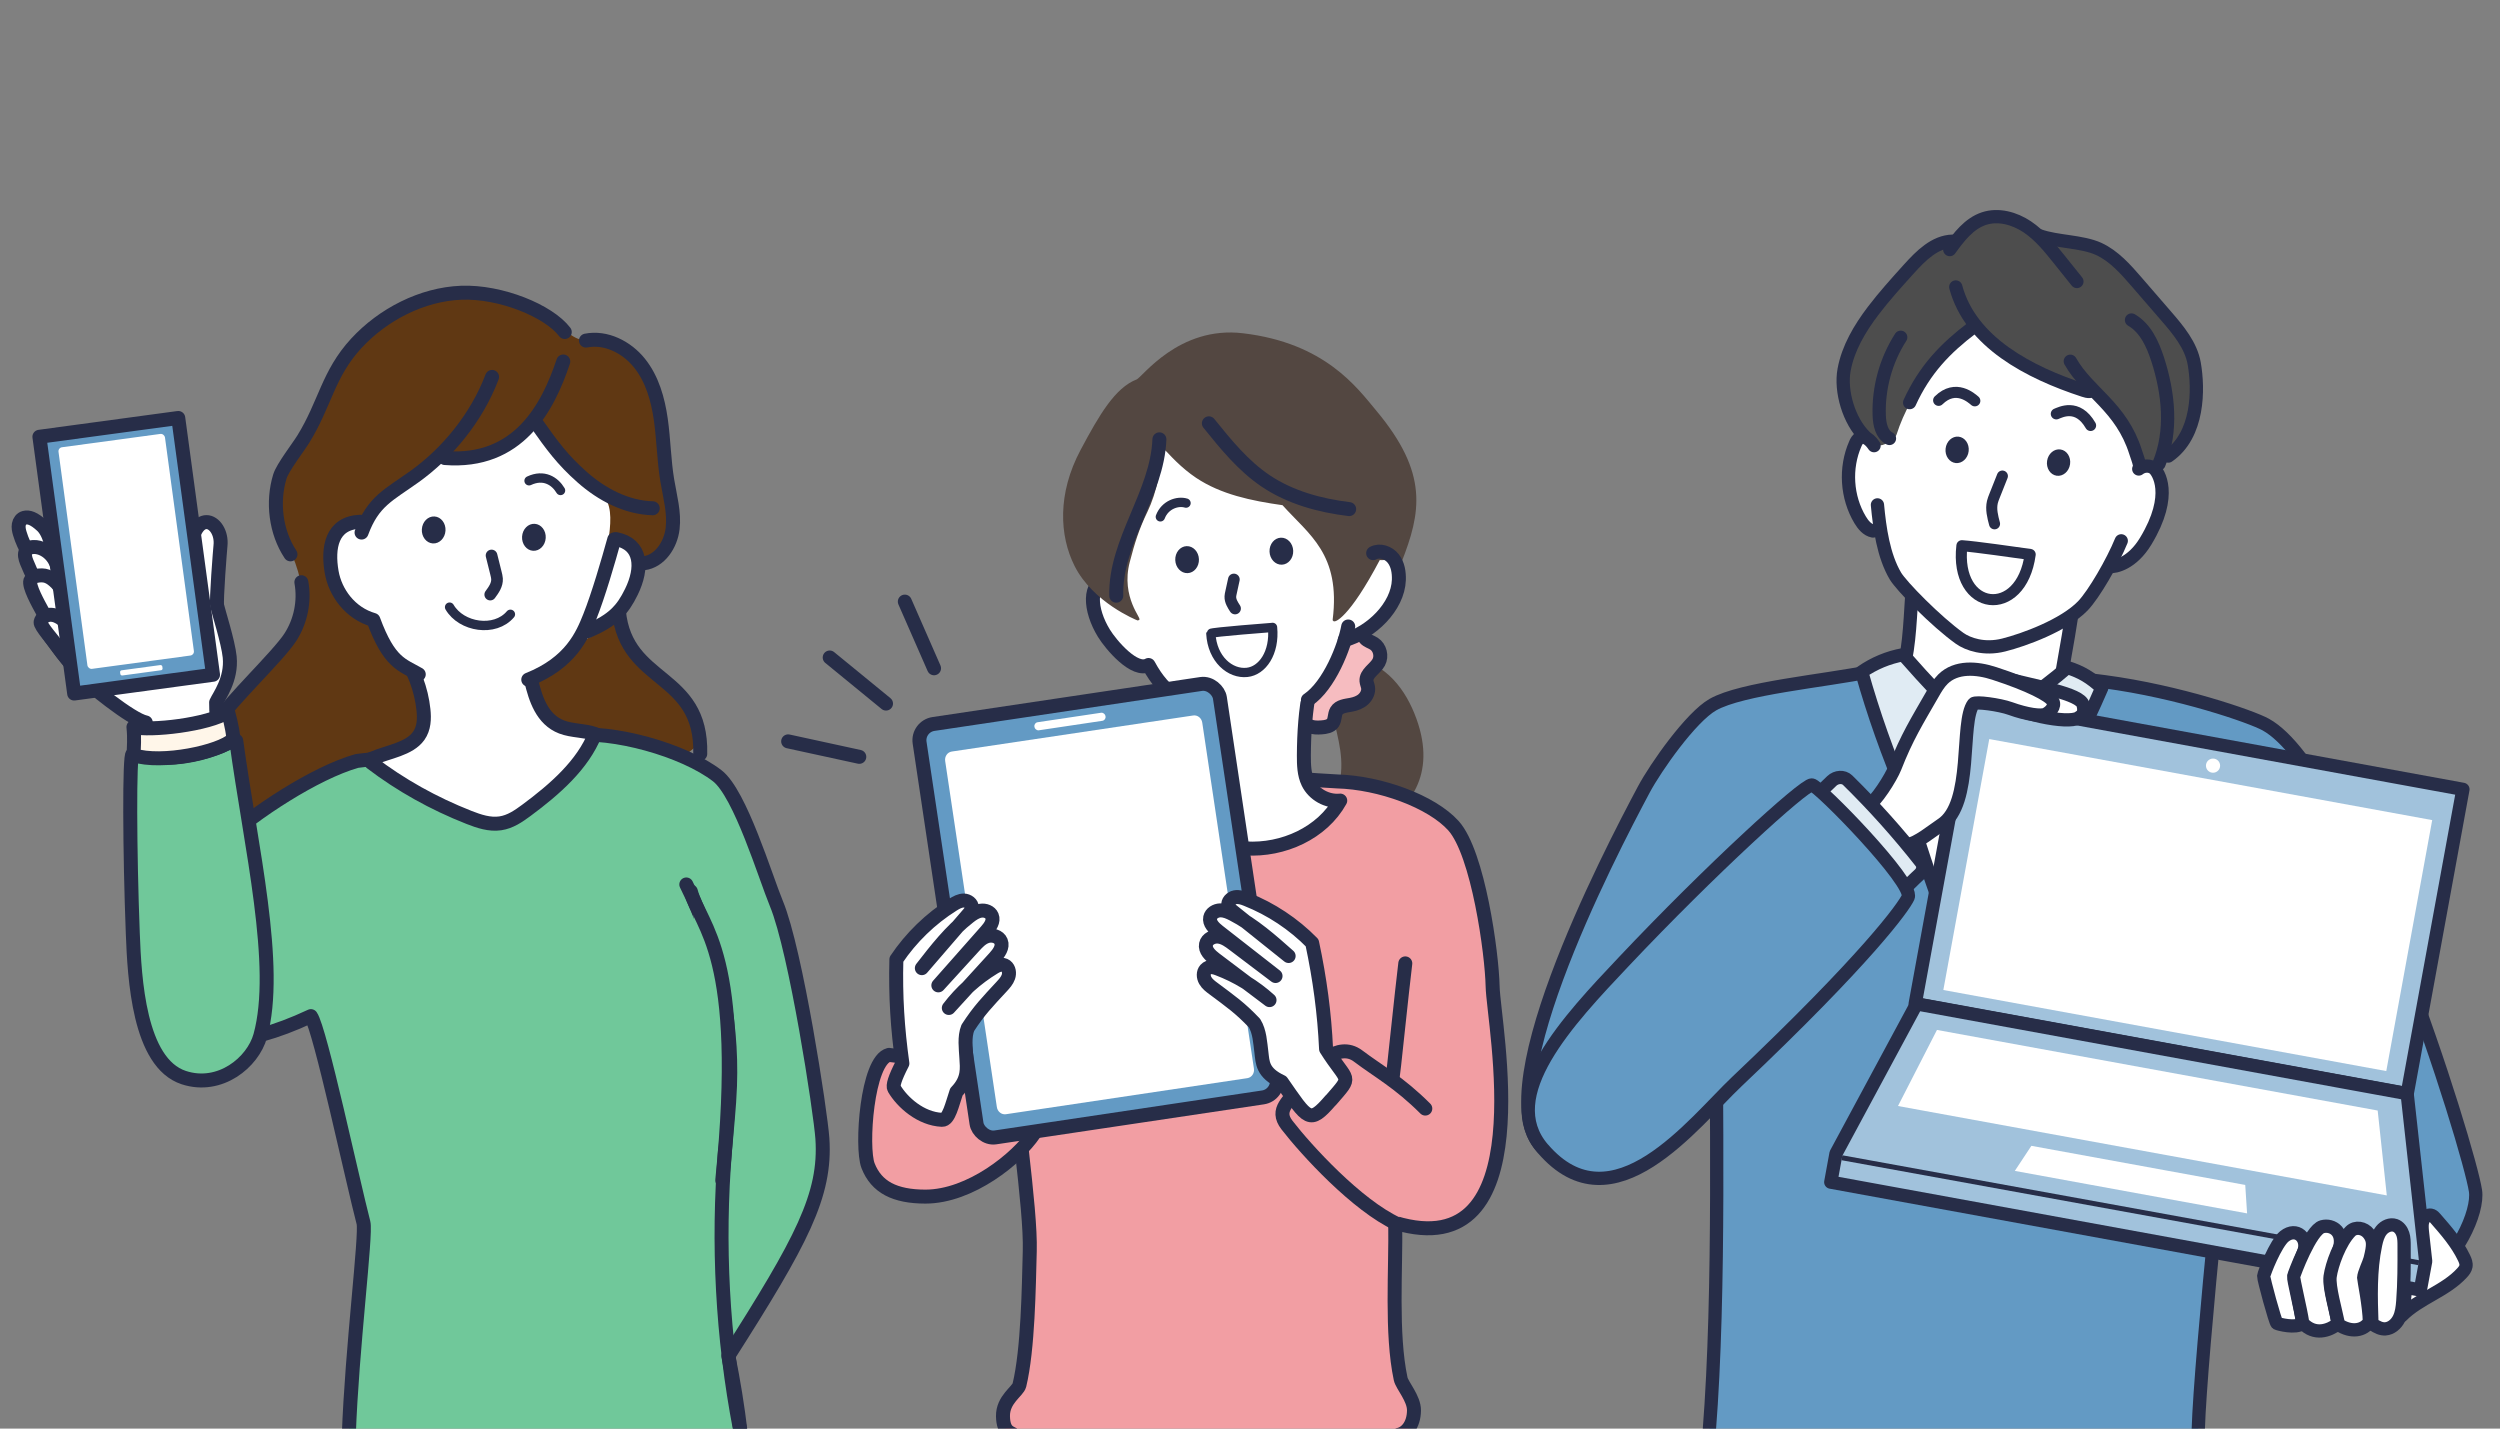 <?xml version="1.0" encoding="UTF-8"?>
<svg id="_レイヤー_1" data-name="レイヤー 1" xmlns="http://www.w3.org/2000/svg" viewBox="0 0 420 240" width="420" height="240">
  <rect x="0" y="0" width="420" height="240" fill="#808080" stroke="none"/>
  <defs>
    <style>
      .cls-1 {
        fill: #272d48;
      }

      .cls-2 {
        fill: #603813;
      }

      .cls-3 {
        fill: #a1c2dc;
      }

      .cls-3, .cls-4, .cls-5, .cls-6, .cls-7, .cls-8, .cls-9, .cls-10, .cls-11, .cls-12, .cls-13, .cls-14, .cls-15, .cls-16, .cls-17, .cls-18, .cls-19, .cls-20, .cls-21 {
        stroke: #272d48;
      }

      .cls-3, .cls-5, .cls-6, .cls-7, .cls-8, .cls-9, .cls-10, .cls-11, .cls-12, .cls-13, .cls-14, .cls-15, .cls-16, .cls-17, .cls-18, .cls-19, .cls-20, .cls-21 {
        stroke-linecap: round;
        stroke-linejoin: round;
      }

      .cls-3, .cls-5, .cls-10, .cls-14, .cls-19 {
        stroke-width: 2.23px;
      }

      .cls-4 {
        stroke-width: .84px;
      }

      .cls-4, .cls-22 {
        stroke-miterlimit: 10;
      }

      .cls-4, .cls-8, .cls-9, .cls-10, .cls-12, .cls-13, .cls-20, .cls-21 {
        fill: none;
      }

      .cls-23, .cls-22 {
        fill: #534741;
      }

      .cls-22 {
        stroke: #534741;
        stroke-width: .39px;
      }

      .cls-5 {
        fill: #e0ebf3;
      }

      .cls-6 {
        fill: #fff6e9;
      }

      .cls-6, .cls-7, .cls-9, .cls-11, .cls-15, .cls-16, .cls-18 {
        stroke-width: 2.35px;
      }

      .cls-24, .cls-17, .cls-18, .cls-19 {
        fill: #fff;
      }

      .cls-7 {
        fill: #f6bcc0;
      }

      .cls-8, .cls-17 {
        stroke-width: 2.35px;
      }

      .cls-11, .cls-14 {
        fill: #639ac4;
      }

      .cls-12 {
        stroke-width: 1.57px;
      }

      .cls-13 {
        stroke-width: 1.56px;
      }

      .cls-15 {
        fill: #70c89a;
      }

      .cls-16 {
        fill: #f29ea3;
      }

      .cls-20 {
        stroke-width: 1.86px;
      }

      .cls-21 {
        stroke-width: 1.96px;
      }

      .cls-25 {
        fill: #4d4d4d;
      }
    </style>
  </defs>
  <g>
    <path class="cls-9" d="M219.16,190.2c-1.19-2.8-3.52-5.16-6.38-6.49-.23-.11-.47-.21-.72-.2-.25,0-.47.12-.69.22"/>
    <path class="cls-18" d="M173.5,185.25c2.31,2.88,12.8,12.67,16.95,14.16,2.07-3.19,5.29-10.44,2.63-14.76"/>
    <path class="cls-23" d="M223.46,117.43c.76,7.58,6.61,14.79-7.08,26.09,3.19-.06,28.44-3.79,21.58-22.77-.89-2.46-2.16-4.8-3.97-6.68-1.81-1.88-4.2-3.26-6.79-3.61,0,1.76.04,1.33-.69,2.93s-.89,2.28-3.05,4.05Z"/>
    <path class="cls-7" d="M217.05,116.7c-.95.32-.28,2.15.67,2.46.37.12.85.14,1.04.48.14.25.06.55.06.83.01.68.55,1.26,1.18,1.52s1.33.26,2,.21c.72-.05,1.53-.18,1.93-.78.38-.58.24-1.38.6-1.98.47-.79,1.55-.87,2.45-1.04.74-.14,1.49-.4,2.05-.91s.93-1.28.8-2.02c-.06-.36-.23-.7-.26-1.07-.1-1.27,1.43-2,2.05-3.12.57-1.04.21-2.5-.79-3.14-.49-.32-1.11-.47-1.49-.91-.57-.66-.39-1.71-.82-2.47-.63-1.11-2.32-1.13-3.36-.41-1.04.72-1.86,1.83-2.22,3.05-1.36,4.67-1.67,7.85-5.89,9.29Z"/>
    <path class="cls-16" d="M170.46,241.13c-.55-.49-1.91-.38-1.96-3.2s2.5-4.18,2.76-5.23c1.46-6.04,1.58-16.59,1.74-22.51.41-14.71-11.03-68.49,2.03-75.43,6.12-3.25,15.86-7.19,22.75-6.08,9.07,1.22,18.18,2.13,26.87,2.6,7.19.2,15.84,3.35,19.53,7.44,4.16,4.62,6.47,21.47,6.58,26.98.12,6.35,8.49,47.2-16.36,39.75.13,7.74-.72,18.57.91,26.2.24,1.11,2.26,3.28,2.24,5.31-.03,2.54-1.39,3.89-2.67,4.11"/>
    <path class="cls-18" d="M220.08,115.64c-.77,3.7-1.01,7.5-1.03,11.28,0,1.56.03,3.18.71,4.58.96,1.97,3.22,3.23,5.4,3-3.03,5.47-9.62,8.42-15.86,8.04s-12.05-3.7-16.41-8.18c-.1-.1-.21-.22-.22-.37-.02-.23.22-.4.43-.5,1.79-.86,4.01-.72,5.62-1.87,1.74-1.25,2.23-3.61,2.37-5.75.14-2.16.19-5.5-.07-7.65,6.64-.25,19.04-11.08,19.06-2.59Z"/>
    <path class="cls-24" d="M212.72,83.77c4.33,1.07,9.07,4.81,11.27,8.69,1.29,2.27,10.24-4.31,11.1,4.39.28,2.86-4.36,9.29-8.66,10.09-.94.17-1.26,5.69-4.52,8.09-.72.53-4.04,2.93-8.98,8.08-.64-.41-4.75-.39-5.45-.71-4.53-2.11-11.64-5.43-14.44-10.67-1.91.77-7.38-1.27-9.14-10.88-.18-.97,3.49-1,3.6-1.98.42-3.99,1.4-7.92,2.9-11.64,2.42-3.67,3.86-7.89,4.15-12.34l4.75,3.11c4.13,2.71,8.44,5.49,13.34,6.12.32.04.81-.15.08-.35Z"/>
    <path class="cls-12" d="M194.94,86.83c.77-2.03,2.9-2.74,4.31-2.31"/>
    <path class="cls-21" d="M207.29,97.35l-.48,2.2c-.05.22-.1.44-.11.66-.03.75.39,1.4.79,2.02"/>
    <path class="cls-13" d="M213.79,105.41s-10.32.78-10.37,1.01c.23,4.34,3.27,6.85,6.09,6.54,2.53-.27,4.69-3.24,4.28-7.56Z"/>
    <ellipse class="cls-1" cx="215.26" cy="92.62" rx="1.99" ry="2.27" transform="translate(-3.24 7.93) rotate(-2.1)"/>
    <ellipse class="cls-1" cx="199.42" cy="94.04" rx="1.99" ry="2.27" transform="translate(-3.3 7.35) rotate(-2.1)"/>
    <path class="cls-9" d="M219.73,117.58c3.57-2.38,6.17-8.98,6.77-12.33"/>
    <path class="cls-9" d="M201.32,119.3c-2.44-1.57-5.46-2.21-8.37-7.58-2.3,1.31-6.3-3.38-7.5-5.35-2.38-3.89-2.77-8.52.73-9.13"/>
    <path class="cls-22" d="M194.84,74.28c1.85,2.16,3.84,4.24,6.21,5.83,4.12,2.75,9.12,3.82,14.51,4.58,4.46,4.99,9.92,8.28,8.52,19.45-.04.31,2.34-.23,7.6-10.24,1.72.09,2.24-.54,3.56.57,3.3-8.41,4.61-14.84-4.16-25.34-3.26-3.9-8.57-11.32-22.28-12.95-10.68-1.28-16.79,7.37-17.74,7.73-3.59,1.38-6.22,5.9-9.34,11.75-3.91,7.32-3.54,14.33-1.01,19.35,3.05,6.04,10.26,8.97,10.44,9.03.71.24-3.13-3.6-1.54-9.67.85-3.25,1.54-5.49,3-8.51s2.58-7.73,2.24-11.58Z"/>
    <path class="cls-9" d="M230.69,92.93c1.11-.61,2.59-.09,3.37.9s.99,2.33.95,3.59c-.16,4.55-4.7,8.88-9.09,10.1"/>
    <path class="cls-9" d="M203.09,71.12c2.86,3.55,5.78,7.15,9.56,9.69,4.13,2.77,9.07,4.12,14.01,4.72"/>
    <path class="cls-9" d="M194.78,73.81c-.35,9.14-7.46,17.13-7.25,26.27"/>
    <path class="cls-16" d="M149.35,177.22c-3.71.91-4.71,15.53-3.52,18.61,1.41,3.63,4.52,5.19,9.63,5.2,7.56,0,15.49-6.45,18.28-10.59.64-.95-13.81-12.14-24.39-13.22Z"/>
    <path class="cls-9" d="M236.09,161.85c-1.6,13.52-2.15,22.42-3.68,28.17"/>
    <g>
      <rect class="cls-11" x="159" y="117.87" width="51.01" height="70.23" rx="2.77" ry="2.77" transform="translate(389.59 277.03) rotate(171.5)"/>
      <path class="cls-24" d="M201.98,121.41l8.68,58.12c.12.77-.38,1.49-1.1,1.6l-40.57,6.06c-.72.11-1.41-.43-1.52-1.21l-8.68-58.12c-.12-.77.38-1.49,1.1-1.6l40.57-6.06c.72-.11,1.41.43,1.52,1.21Z"/>
      <rect class="cls-24" x="173.72" y="120.51" width="12.07" height="1.37" rx=".64" ry=".64" transform="translate(375.45 214.51) rotate(171.5)"/>
    </g>
    <path class="cls-16" d="M239.45,186.24c-4.4-4.4-7.84-6.23-11.29-8.83-3.32-2.5-7.27,1.49-9.61,4.87-1.91,2.76-4.38,4.08-2.33,6.74,3.19,4.13,11.7,13.47,18.58,16.64"/>
    <path class="cls-18" d="M158.25,188.13c-3.56-.16-6.67-2.94-8.03-5.26-.27-.47.09-1.7,1.38-4.21-.82-5.89-1.17-11.29-1.01-17.47,2.48-3.69,5.74-6.85,9.5-9.21.56-.35,1.18-.7,1.84-.69s1.37.52,1.35,1.18c-.02.43-.31.79-.59,1.11-2.61,3.02-5.21,6.05-7.82,9.07,2.4-3.09,4.83-6.22,7.92-8.63.59-.46,1.23-.9,1.97-1.02s1.59.19,1.88.88c.37.88-.31,1.83-.94,2.54-2.69,3.04-5.37,6.08-8.06,9.12,1.98-2.18,3.96-4.35,5.95-6.53.63-.69,1.29-1.41,2.18-1.71s2.04-.02,2.39.85c.39.96-.36,1.98-1.06,2.75-2.57,2.81-5.14,5.62-7.7,8.44,2.06-2.7,4.64-5.01,7.54-6.78.47-.29,1.01-.57,1.55-.47.18.03.35.11.5.22.53.4.63,1.19.41,1.82s-.68,1.13-1.13,1.62c-2.42,2.62-3.76,3.97-5.68,6.93-.61,1.53-.33,3.45-.24,5.09s.41,3.51-1.68,5.67c-.7,2.05-1.26,4.74-2.4,4.69Z"/>
    <path class="cls-18" d="M223.57,184.86c3.82-4.42,2.87-2.8-.79-8.63-.27-5.94-1.05-11.79-2.34-17.83-3.11-3.17-6.9-5.68-11.03-7.32-.62-.25-1.29-.47-1.94-.34s-1.25.76-1.11,1.41c.09.42.45.72.78.98,3.12,2.49,6.23,4.99,9.35,7.48-2.93-2.6-5.89-5.23-9.37-7.03-.66-.34-1.37-.66-2.12-.64s-1.53.48-1.69,1.21c-.2.94.64,1.74,1.39,2.33,3.2,2.5,6.39,4.99,9.59,7.49-2.35-1.78-4.69-3.56-7.04-5.33-.74-.56-1.53-1.14-2.45-1.28s-2.01.36-2.19,1.27c-.21,1.02.72,1.88,1.55,2.51,3.04,2.29,6.08,4.59,9.12,6.88-2.52-2.28-5.48-4.08-8.66-5.28-.52-.2-1.09-.37-1.61-.18-.17.07-.33.17-.45.31-.45.49-.4,1.28-.07,1.86s.88.99,1.41,1.38c2.86,2.14,4.42,3.21,6.85,5.77.88,1.4.96,3.33,1.17,4.96.21,1.64.1,3.38,3.4,4.91,4.43,6.36,4.65,7.24,8.24,3.09Z"/>
  </g>
  <g>
    <path class="cls-14" d="M369.31,240.12c.36-12.1,5.15-58.58,7.39-76.82-1.13,64.67,28.1,53.69,29.39,52.87,6.78-4.34,10.32-12.6,9.79-16.11-1.09-7.27-20.61-70.21-35.23-78.33-2.39-1.33-14.51-5.53-27.06-7.2-8.35-1.11-16.75-1.88-25.16-2.3-5.15-.26-10.89-1.46-14.32.6-7.58,1.56-21.48,2.78-26.35,5.55-3.7,2.11-9.59,10.5-11.6,14.26-5.78,10.83-27.81,53.21-16.12,60.9,2.43,1.6,6.13,6.03,28.25-31.12-.05,22.2.74,54.24-1.14,78.06"/>
    <path class="cls-19" d="M348.87,96.59c-.07,3.37-2.67,17.89-2.9,18.59-.24.75-4.73,3.16-12.95,10.57-.31.28-.67.58-1.09.58-.44,0-.8-.34-1.12-.65-3.45-3.43-6.75-7.01-9.9-10.71-.46-.55-.94-1.12-1.14-1.8-.21-.7.19-1.46.33-2.17.94-4.86.81-9.03,1.49-16.31,4.1,1.94,6.21,5.33,10.71,5.9s12.16-2.1,16.58-3.99Z"/>
    <path class="cls-19" d="M343.68,134.35c-3.61,9.27-8.05,18.27-13.25,27.83-.12.22-3.65-5.71-10.65-29.01,1.45-3.21,3.74-6.03,6.57-8.12,2.11-1.56,4.8-2.74,7.31-2,1.33.39,2.45,1.27,3.51,2.17,2.72,2.33,5.33,5.17,6.51,9.14Z"/>
    <path class="cls-5" d="M319.74,109.99c-2.5.45-4.9,1.45-6.98,2.9,1.98,7.02,4.42,13.92,7.3,20.62,4.37-3.06,8.57-6.37,12.58-9.89-4.67-4.56-9.13-9.33-12.91-13.64Z"/>
    <path class="cls-5" d="M347.31,112.14c2.42.77,3.92,1.71,5.79,3.42-2.89,6.7-6.22,13.21-9.96,19.48-3.93-3.61-7.66-7.44-11.17-11.46,5.23-3.9,11.03-7.67,15.34-11.44Z"/>
    <path class="cls-24" d="M355.01,94.45c-1.11,3.39-1.56,3.58-4.1,6.09-1.37,1.35-3.07,2.33-4.74,3.29-1.74.99-3.47,1.99-5.21,2.98-1.46.84-2.96,1.69-4.6,2.07-1.64.38-3.49.25-4.84-.76-1.87-1.23-3.6-2.57-5.3-3.93-2.38-1.9-4.72-3.88-6.66-6.23-1.93-2.35-3.44-5.12-3.92-8.13-1.73-.74-2.9-2.11-3.56-3.63s-.88-3.19-1.03-4.84c-.12-1.31-.2-2.63.01-3.92s.74-2.57,1.69-3.55c1.45-1.41,2.14-3.4,2.9-5.28,2.39-5.89,5.87-11.33,10.23-15.96,2.03-2.16,4.52-4.25,7.48-4.35,2.14-.08,4.16.92,6.08,1.88,3.27,1.65,6.56,3.31,9.48,5.53,3.26,2.47,5.98,5.56,8.58,8.71,1.24,1.51,2.48,3.05,3.35,4.8.65,1.3-.84,6.01.89,8.37,2.21,3.01,1.95,4.89.85,8.45-1.1,3.57-4.72,8.45-7.59,8.41Z"/>
    <path class="cls-25" d="M345.08,40.64c2.29-.18,4.69-.33,6.8.59,1.21.53,2.24,1.39,3.24,2.26,3.33,2.92,6.44,6.1,9.27,9.51,1.09,1.31,2.14,2.67,2.81,4.23.93,2.19,2.35,6.86,2.25,9.24-.25,5.92-6.09,10.16-6.53,11.63-.74-.24-3.2-.05-3.84.39-.58-5.04-2.83-10.81-7.52-12.73-8.37-1.39-14.46-4.9-19.84-11.24-5.07,4.68-10.65,10.83-13.09,18.46-.31.96-2.56,2.14-2.92,1.75-2.18-2.33-5.15-3.15-5.86-8.91-1.35-10.96,14.34-24.17,15.34-24.58.9-.37,1.98-.43,2.9.45,2.21-6.25,9.52-5.86,12.81-3.59,1.31.9,2.42,2.67,4.18,2.53Z"/>
    <path class="cls-10" d="M314.84,74.87c-.55-.82-1.48-1.76-2.37-1.31-.39.2-.61.61-.78,1.01-1.78,4.05-1.47,8.96.81,12.76.51.85,1.2,1.7,2.17,1.88"/>
    <path class="cls-10" d="M359.31,78.79c.77-.62,1.95-.69,2.66,0,.48.46,3.32,4.18-1.5,12.14-2.24,3.7-5.08,4.36-6.06,4.24"/>
    <path class="cls-10" d="M315.41,84.82c.37,3.93,1.01,8.55,3.02,11.95,1,1.69,6.85,7.66,10.79,10.47,1.39.99,4.13,1.95,7.4,1.12,3.39-.85,10.13-3.3,13.3-6.58,1.85-1.92,5.01-7.38,6.45-10.92"/>
    <path class="cls-10" d="M328.57,48.21c2.49,9.29,12.35,14.38,21.49,17.37.33.11.67.21,1.01.18"/>
    <path class="cls-10" d="M347.81,60.69c2.97,5.25,8.58,7.62,10.99,15.32.19.59.54,1.51.65,2.12"/>
    <path class="cls-10" d="M327.56,41.93c1.54-2.13,3.24-4.37,5.73-5.2,2.43-.81,5.16-.05,7.29,1.38,2.13,1.43,3.76,3.46,5.36,5.46.99,1.24,1.98,2.48,2.98,3.72"/>
    <path class="cls-10" d="M358.09,53.76c2.35,1.36,3.56,4.04,4.4,6.62,1.84,5.68,2.5,12.03.22,17.55"/>
    <path class="cls-10" d="M328.03,40.52c-2.98.07-5.33,2.45-7.33,4.66-2.07,2.29-4.15,4.59-6.02,7.05-2.24,2.96-4.2,6.24-4.87,9.89s.84,8.61,3.48,11.21"/>
    <path class="cls-10" d="M342.65,39.61c2.91,1.04,7.09.92,9.91,2.2,2.59,1.19,4.54,3.41,6.4,5.56,1.65,1.9,3.29,3.81,4.94,5.71,2.05,2.37,4.18,4.91,4.73,8,.75,4.26.78,11.99-4.36,15.54"/>
    <path class="cls-10" d="M331.35,55.07c-4.53,3.43-7.99,7.01-10.53,12.57"/>
    <path class="cls-10" d="M319.32,56.66c-2.49,3.88-3.77,8.53-3.61,13.14.05,1.48.4,3.19,1.72,3.86"/>
    <path class="cls-20" d="M325.69,67.26c2.89-2.84,5.56-.35,6.08.08"/>
    <path class="cls-20" d="M351.22,71.48c-2.2-3.81-5.12-2.18-5.76-1.95"/>
    <path class="cls-20" d="M336.4,79.98l-1.33,3.35c-.13.34-.27.67-.35,1.02-.28,1.2.04,2.45.36,3.65"/>
    <path class="cls-20" d="M341.07,93.15c-1.5,11.02-12.76,9.63-11.47-1.47,2.25.15,9.01,1.13,11.47,1.47Z"/>
    <ellipse class="cls-1" cx="345.86" cy="77.72" rx="2.23" ry="1.95" transform="translate(218.14 408.4) rotate(-81.55)"/>
    <ellipse class="cls-1" cx="328.77" cy="75.56" rx="2.23" ry="1.95" transform="translate(217.45 394.01) rotate(-83.67)"/>
    <path class="cls-19" d="M403.49,221.04c2.94-2.96,7.35-4.13,10.15-7.21.29-.32.57-.67.64-1.09.09-.48-.11-.97-.32-1.41-1.18-2.48-3.01-4.58-4.82-6.65-.16-.19-.34-.38-.57-.48-.47-.2-1.04.08-1.32.5s-.36.95-.4,1.46c-.19,2.16-.1,4.34.29,6.48-.99.42-1.98.83-2.97,1.25.03,2.21-.11,4.41-.68,7.16Z"/>
    <g>
      <rect class="cls-3" x="325.76" y="124.59" width="84.03" height="52.01" transform="translate(33.1 -63.71) rotate(10.37)"/>
      <rect class="cls-24" x="346.08" y="114.21" width="42.86" height="75.65" transform="translate(151.84 486.19) rotate(-79.63)"/>
      <polygon class="cls-3" points="407.51 211.9 404.4 183.73 321.99 168.65 308.45 193.79 307.57 198.6 406.62 216.72 407.51 211.9"/>
      <polygon class="cls-24" points="341.27 192.5 338.49 196.71 377.51 203.85 377.2 199.07 341.27 192.5"/>
      <polygon class="cls-24" points="325.41 173.03 318.86 185.81 400.98 200.83 399.45 186.57 325.41 173.03"/>
      <line class="cls-4" x1="309.44" y1="194.5" x2="406.37" y2="212.14"/>
      <circle class="cls-24" cx="371.79" cy="128.63" r="1.19"/>
    </g>
    <path class="cls-19" d="M335.68,113.65c6.36,1.71,13.84,2.84,14.29,4.78.35,1.48-.25,1.81-.81,2.17-1.73,1.12-10.56-.68-13.29-3.05-.57-.49-1.09-3.29-.2-3.9Z"/>
    <path class="cls-19" d="M313.6,135.6c1.56-.91,4.1-4.99,4.76-6.66,2-5.11,3.62-7.65,6.35-12.41.49-.86,1-1.73,1.7-2.43,2.21-2.19,5.69-1.93,8.64-.96,5.93,1.93,9.3,3.71,9.81,4.64s-.49,1.88-1.23,2.22-3.05.06-5.9-.97c-1.8-.65-5.86-1.2-6.17-.8-2.33,3.03.05,16.85-5.42,20.33-.99.63-4.38,3.38-5.55,3.22-1.26-.17-6.13-4.63-7-6.17Z"/>
    <path class="cls-19" d="M386.83,222.33c-1.13.92-4.11.1-4.3-.01-.28-.18-2.26-7.47-2.23-7.93.04-.5,2.01-5.5,3.47-6.68,2.03-1.63,4.05.29,3.28,2.52-.28.8-1.29,3.25-1.58,4.05-.13.36,1.39,7.13,1.35,8.07Z"/>
    <path class="cls-19" d="M392.77,222.42c-1.55,1.16-3.9,2-5.91-.13-.36-2.49-1.62-7.36-1.52-7.88.07-.38,2.83-7.77,4.79-8.32,1.66-.47,4.02.89,2.67,4.33-.95,2.43-1.33,4.95-1.28,5.29.29,2.41.88,4.03,1.26,6.7Z"/>
    <path class="cls-19" d="M398.07,222.05c-.94,1.51-3.05,1.9-5.19.49-.47-2.36-1.65-6.4-1.42-8.09.28-1.99,1.62-5.75,3.41-7.58.84-.86,2.31-.61,3.09.41.82,1.07.77,1.96.22,4.17-.19.76-1.05,2.44-1.08,3.23,0,.22.93,4.84.96,7.37Z"/>
    <path class="cls-19" d="M398.48,222.4c-.15-4.44-.3-8.94.62-13.29.18-.85.42-1.73.97-2.41s1.49-1.11,2.32-.83c.64.22,1.08.82,1.29,1.46s.21,1.33.21,2c.01,3.1.02,6.19-.22,9.28-.08,1-.19,2.02-.64,2.92s-1.3,1.66-2.3,1.72c-.66.04-1.31-.22-2.25-.86Z"/>
    <path class="cls-5" d="M322.75,144.87c-3.8-4.84-7.92-9.45-12.34-13.79-.69-.68-1.91-.61-2.68.13l-3.41,3.28c4.7,5.46,9.65,10.72,14.85,15.75,1.09-1.23,2.26-2.39,3.31-3.35.61-.56.73-1.43.27-2.01Z"/>
    <path class="cls-14" d="M259.21,193c-7.72-8.97,4.32-21.63,13.58-31.44,14.52-15.39,30.25-29.74,31.6-29.69,1.11.04,17.22,16.5,16.18,18.86-.71,1.61-6.9,10.26-28.79,30.99-7.24,6.85-20.82,24.93-32.56,11.28Z"/>
  </g>
  <g>
    <path class="cls-2" d="M112.63,83.51c-.29-3.19-.59-6.37-.88-9.56-.41-4.48-1.21-9.18-4.27-12.48-6.31-6.81-8.11-2.2-12.19-5.69-6.46-5.53-23.82-12.29-37.52,4.13l-9.34,17.61c-.88,1.66-2.23,5.21-2.46,7.07-.62,5.12,3.67,5.45,5.16,16.55.06.44-.99,5.11-6.19,9.77-3.21,2.87-7.92,8.08-8.81,12.29-.57,2.68,4.16,18.43,4.6,18.15,5.88-3.7,11.28-12.05,18.03-13.7,2.52-.62,5.16-.87,7.56-1.86,2.4-1,4.62-2.98,4.95-5.55.28-2.24-.85-4.23-2.21-6.13.04-.2.09-.39.13-.6.17-.78-4.17-7.55-4.79-8.23-1.97-2.2-2.04-5.46-1.86-8.41s.48-6.1-.98-8.66c-.03-.05-.04-.08-.06-.1.08.17.26.58-.13.35-4.21-2.55,12.1-9.41,12.95-11,1.69,1.15,8.99-.39,15.04-6.93,3.48,4.87,6.63,7.67,10.29,11.82,1.87,2.12,2.18,7.33,2.18,10.14,2.2.24,5.56.41,5.79,2.61,5.09-.65,5.47-6.74,5.02-11.6Z"/>
    <path class="cls-2" d="M100.29,97.26c-4.09,5.56-12.32,13-11.01,18.66,4.95,21.4,28.12,11.87,28.03,8.5-.12-4.86-4-7.59-8.38-12.21-3.34-3.53-6.52-9.22-8.65-14.95Z"/>
    <path class="cls-15" d="M58.6,241.13c.51-14.59,2.97-33.78,2.46-35.72-1.82-6.96-7.29-32.57-8.83-34.7-24.32,11.4-27.25-4.31-27.32-6.67-.4-13.07,5.83-16.48,12.66-22.76,5.02-4.62,15.36-11.46,22.39-13.44,11.96-1.44,23.91-2.87,35.87-4.31,7.12-.85,18.98,2.42,24.67,6.8,3.87,2.98,8.07,16.98,9.94,21.49,3.28,7.92,7.42,35.07,7.72,39.45.64,9.52-3.49,17.21-15.8,36.53.86,4.23,1.55,8.5,2.06,12.79"/>
    <path class="cls-9" d="M115.3,148.59c5.21,10.44,7.76,22.19,7.34,33.84-.13,3.64-.54,7.26-.84,10.89-1.28,15.61-.44,31.39,2.51,46.77"/>
    <path class="cls-15" d="M116.06,149.75c1.61,6.1,9.16,10.26,5.28,48.54"/>
    <path class="cls-18" d="M67.49,109.52c2.03,2.95,3.29,6.3,3.65,9.72.16,1.5.11,3.11-.8,4.39-1.6,2.23-5.06,2.63-7.77,3.79-.21.09-.45.24-.42.44.02.11.12.19.22.27,4.91,3.75,10.47,6.86,16.43,9.2,1.66.65,3.46,1.26,5.26.99,1.68-.25,3.07-1.22,4.37-2.18,4.82-3.57,9.47-7.65,11.54-12.83-1.79-.63-3.85-.5-5.62-1.18-3.27-1.26-4.37-4.72-5.1-7.76-.62-2.59-1.24-5.18-1.85-7.77-2.26.92-4.8,1.13-7.28,1.32-4,.31-8.01.62-12.62,1.59Z"/>
    <path class="cls-24" d="M63.24,104.48c2.39,10.73,16.56,12.21,17.87,11.96,6.67-1.69,12.6-3.37,16.15-8.66,5.47-1.6,10.41-7.67,10.95-12.42.24-2.13-2.67-5.84-6.04-4.26.43-2.93.7-5.7-.51-7.44s-7.38-8.14-12.07-13.06c-.34-.36-9.34,9.5-15.36,5.69-.36-.23-9.99,5.18-13.8,11.65-.38.64-7.97.88-4.16,9.67,3.88,8.94,6.75,5.84,6.98,6.86Z"/>
    <path class="cls-9" d="M50.63,97.81c.58,3.18-.11,6.58-1.88,9.29-2.07,3.17-10.17,10.81-12.13,14.05-5.12,8.49,4.24,15.55,2.05,22.03-.65,1.93,1.79-.04-1.91-1.29"/>
    <path class="cls-9" d="M103.98,102.73c1.21,12.31,14,10.22,13.66,23.92"/>
    <path class="cls-9" d="M88.75,114.18c7.18-2.85,9.11-7.5,10.35-10.61,1.44-3.62,3.06-9.2,4.1-12.96"/>
    <path class="cls-9" d="M94.63,60.73c-2.6,7.81-7.55,17.18-19.89,16.22"/>
    <path class="cls-9" d="M82.67,63.32c-2.61,6.9-7.58,12.83-12.98,16.71-4.41,3.16-7.01,4.17-8.95,9.44"/>
    <path class="cls-9" d="M90.18,71.2c2.54,3.6,4.33,6.06,7.63,8.97,3.3,2.92,7.45,5.1,11.85,5.22"/>
    <path class="cls-9" d="M103.55,90.58c4.28.86,4.49,4.84,2.52,8.86-1.51,3.08-3.03,4.74-7.32,6.6"/>
    <path class="cls-9" d="M98.44,57.22c3.36-.67,6.86,1.11,9,3.79,2.14,2.67,3.1,6.1,3.58,9.49s.52,6.83,1.08,10.21c.45,2.69,1.22,5.39.9,8.1s-2.15,5.5-4.86,5.82"/>
    <path class="cls-9" d="M94.88,55.78c-2.7-3.56-10.78-6.85-17.38-6.6s-13.18,3.66-17.65,8.51c-4.75,5.16-5.2,10.09-8.88,16.06-.84,1.37-3.48,4.76-3.95,6.3-1.31,4.28-.7,9.35,1.78,13.08"/>
    <path class="cls-9" d="M60.52,87.65c-4.83.19-5.51,4.38-4.8,8.46.6,3.44,3.09,6.91,7.01,8.04,2.68,7.28,4.82,7.51,7.62,9.14"/>
    <path class="cls-12" d="M94.17,82.4c-.96-1.6-2.82-2.79-5.29-1.63"/>
    <path class="cls-21" d="M82.58,93.32l.75,3.01c.07.3.15.6.17.9.06,1.01-.55,1.86-1.14,2.66"/>
    <path class="cls-12" d="M75.53,102c1.98,3.39,7.62,4.27,10.22,1.2"/>
    <ellipse class="cls-1" cx="72.86" cy="89.03" rx="2.27" ry="1.99" transform="translate(-20.42 156.37) rotate(-86.53)"/>
    <ellipse class="cls-1" cx="89.7" cy="90.26" rx="2.27" ry="1.99" transform="translate(-5.83 174.34) rotate(-86.53)"/>
    <g>
      <path class="cls-17" d="M24.49,121.37c.49,2.34.58,6.18,1.05,9.6,4.66-.49,7.3-.7,11.74-2.2.02-4.25-1.03-7.22-.97-10.76.45-1.03,2.65-3.85,2.28-7.63-.25-2.52-1.96-7.85-2.11-8.62-.18-.94.49-9.42.56-10.07.48-4.35-4.99-7.22-5.28,2.88-.03.93-23.76,11.37-23.76,11.37-.93-.07,5.66,7.62,5.92,7.96.66.87,8.15,7.01,10.55,7.46Z"/>
      <path class="cls-17" d="M6.94,96.2c-1.44-2.05-2.9-4.16-3.61-6.57-.15-.49-.26-1.01-.17-1.52s.43-.99.93-1.12c.72-.19,1.61.07,3,1.37,1.18,1.1,2.31,4.43,1.07,6.47-.32.53-.84,1.03-1.21,1.37Z"/>
      <path class="cls-17" d="M7.56,100.18c-1.24-1.8-2.28-3.74-3.08-5.77-.24-.61-.45-1.33-.11-1.89.33-.54,1.06-.68,1.69-.61,1.2.14,2.29.91,2.95,1.92s.94,2.25.92,3.46c-.01.67-.12,1.37-.51,1.92s-1.1.91-1.86.96Z"/>
      <path class="cls-17" d="M7.13,102.7c-.72-1.33-2.34-4.21-2.03-5.15.08-.24.62-.71.87-.77,1.59-.35,2.42.08,3.51,1.15,1.08,1.08,1.58,3.15,1.86,4.65.08.44.53,1.94.26,2.03-.89.28-2.79-.89-3.67-1.21-.39-.15-.64-.42-.8-.71Z"/>
      <path class="cls-17" d="M15.35,115.18c-2.43-2.27-4.95-5.36-5.89-6.84-.34-.54-2.75-3.2-2.64-3.83.13-.72.89-1.21,1.62-1.23s1.43.33,2.03.77c.91.67,1.09,1.36,1.45,2.01"/>
    </g>
    <path class="cls-15" d="M39.69,124.45c-.11-.78-6.84,4.65-17.42,2.25-.56-.13-.49,16.37.04,30.12.29,7.51,1.01,21.74,8.57,24.22,6.08,1.99,11.61-2.56,12.85-7.03,3.22-11.68-1.62-31.79-4.04-49.56Z"/>
    <path class="cls-6" d="M22.44,126.87c.04-1.36.18-2.82-.02-4.73,2.69.72,12.65-.37,15.89-2.55.56,1.97,1.02,4.42.81,4.63-2.1,2.07-11.96,4.19-16.68,2.65Z"/>
    <g>
      <rect class="cls-11" x="9.43" y="71.6" width="23.54" height="43.53" transform="translate(-12.33 3.69) rotate(-7.71)"/>
      <rect class="cls-24" x="12.18" y="73.85" width="18.05" height="37.57" rx=".68" ry=".68" transform="translate(-12.24 3.68) rotate(-7.71)"/>
      <rect class="cls-24" x="20.16" y="112.17" width="7.16" height=".88" rx=".29" ry=".29" transform="translate(-14.89 4.2) rotate(-7.71)"/>
    </g>
  </g>
  <g>
    <path class="cls-8" d="M132.41,124.55l11.95,2.6-11.95-2.6Z"/>
    <path class="cls-8" d="M139.39,110.46l9.46,7.74-9.46-7.74Z"/>
    <path class="cls-8" d="M152.01,101.07l4.91,11.2-4.91-11.2Z"/>
  </g>
</svg>